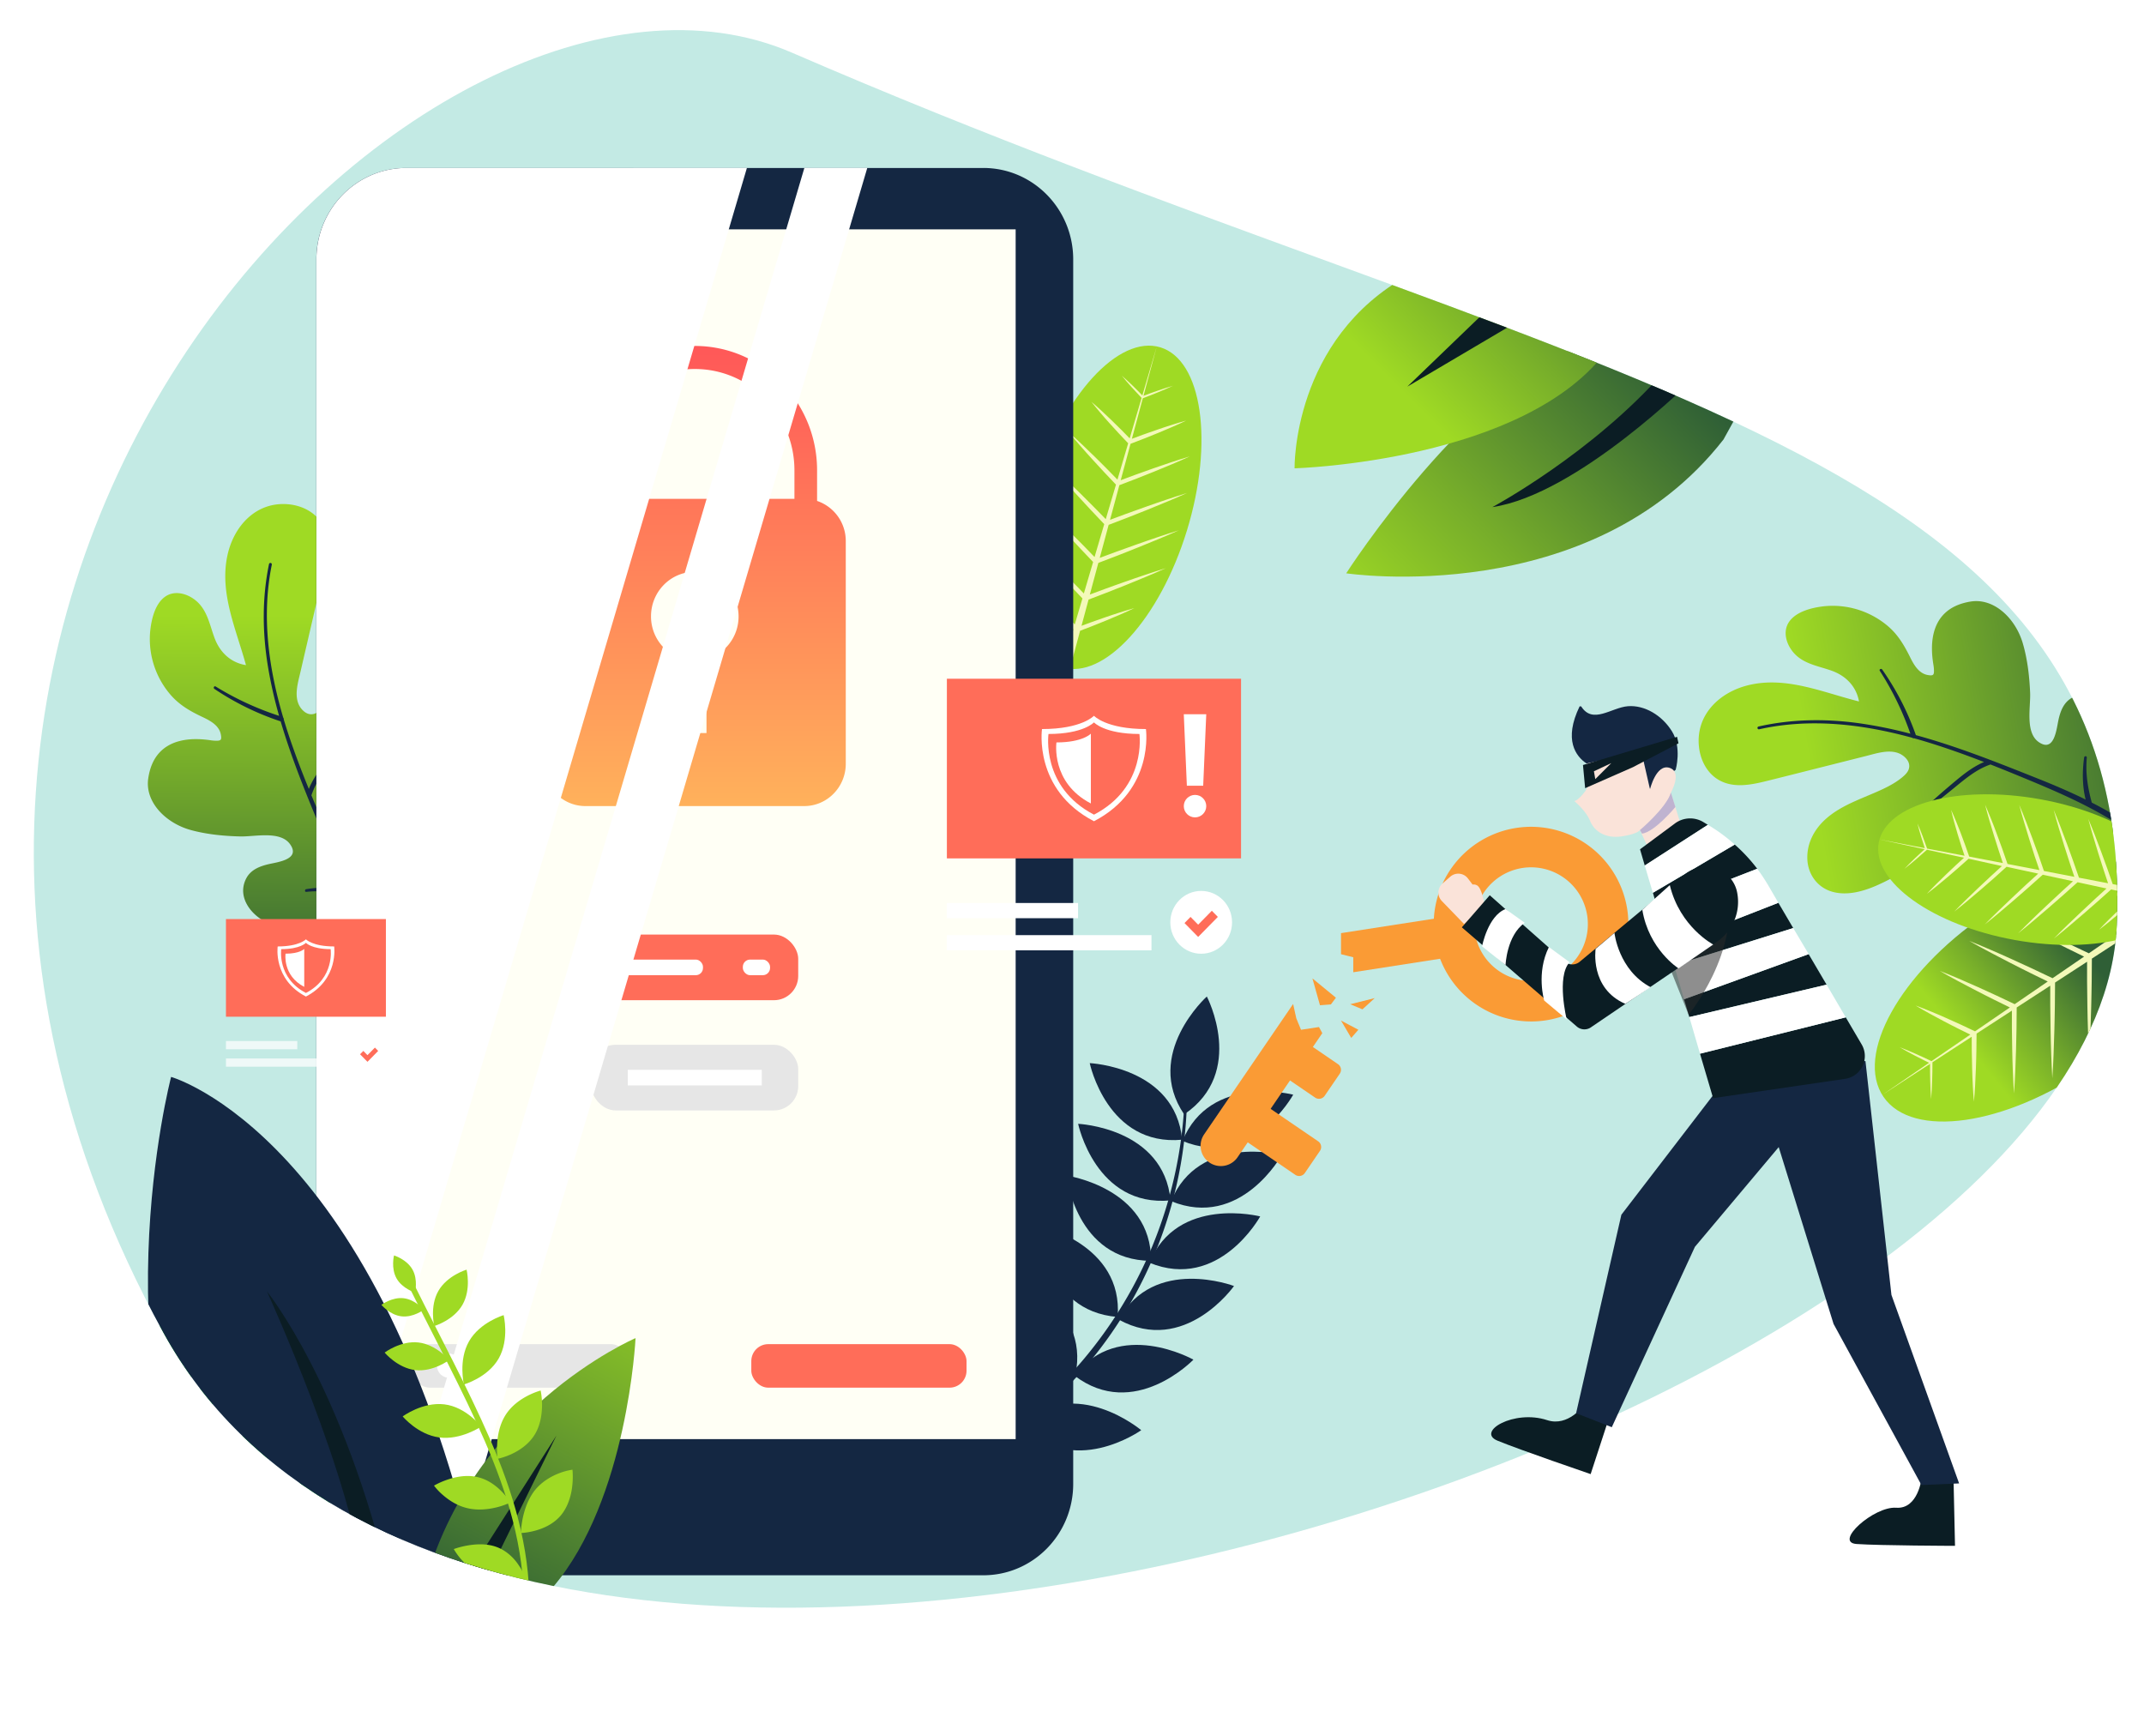 <svg xmlns="http://www.w3.org/2000/svg" xmlns:xlink="http://www.w3.org/1999/xlink" width="2100" height="1700" viewBox="0 0 2100 1700">
  <defs>
    <style>
      .cls-1 {
        mask: url(#mask);
        filter: url(#luminosity-noclip-3);
      }

      .cls-2, .cls-4 {
        mix-blend-mode: multiply;
      }

      .cls-2 {
        fill: url(#linear-gradient);
      }

      .cls-3 {
        mask: url(#mask-2);
        filter: url(#luminosity-noclip-4);
      }

      .cls-4 {
        fill: url(#linear-gradient-2);
      }

      .cls-5 {
        fill: none;
      }

      .cls-6 {
        isolation: isolate;
      }

      .cls-7 {
        clip-path: url(#clip-path);
      }

      .cls-8 {
        fill: #c3eae4;
      }

      .cls-9 {
        fill: #142742;
      }

      .cls-10 {
        fill: url(#linear-gradient-3);
      }

      .cls-11 {
        fill: url(#linear-gradient-4);
      }

      .cls-12 {
        fill: #9fda24;
      }

      .cls-13 {
        fill: #f3f9b9;
      }

      .cls-14 {
        fill: #fffff5;
      }

      .cls-15 {
        fill: #e6e6e6;
      }

      .cls-16, .cls-19 {
        fill: #fff;
      }

      .cls-17 {
        fill: #ff6d59;
      }

      .cls-18 {
        fill: url(#linear-gradient-5);
      }

      .cls-19 {
        mix-blend-mode: soft-light;
      }

      .cls-20 {
        opacity: 0.74;
      }

      .cls-21 {
        mask: url(#mask-3);
      }

      .cls-22, .cls-24, .cls-26 {
        opacity: 0.72;
      }

      .cls-22 {
        fill: url(#linear-gradient-6);
      }

      .cls-23 {
        opacity: 0.73;
      }

      .cls-25 {
        mask: url(#mask-4);
      }

      .cls-26 {
        fill: url(#linear-gradient-7);
      }

      .cls-27 {
        fill: #13bc2f;
      }

      .cls-28 {
        fill: #0b1d24;
      }

      .cls-29 {
        fill: url(#linear-gradient-8);
      }

      .cls-30 {
        fill: url(#linear-gradient-9);
      }

      .cls-31 {
        fill: url(#linear-gradient-10);
      }

      .cls-32 {
        fill: url(#linear-gradient-11);
      }

      .cls-33 {
        fill: #fa9b35;
      }

      .cls-34 {
        fill: #fae3d9;
      }

      .cls-35 {
        fill: #7f7fc6;
        opacity: 0.47;
      }

      .cls-36 {
        fill: #2b2b2b;
        opacity: 0.53;
      }

      .cls-37 {
        filter: url(#luminosity-noclip-2);
      }

      .cls-38 {
        filter: url(#luminosity-noclip);
      }
    </style>
    <filter id="luminosity-noclip" x="196.94" y="-9075.5" width="205.62" height="32766" filterUnits="userSpaceOnUse" color-interpolation-filters="sRGB">
      <feFlood flood-color="#fff" result="bg"/>
      <feBlend in="SourceGraphic" in2="bg"/>
    </filter>
    <mask id="mask" x="196.94" y="-9075.5" width="205.62" height="32766" maskUnits="userSpaceOnUse">
      <g class="cls-38"/>
    </mask>
    <linearGradient id="linear-gradient" x1="299.75" y1="1178.6" x2="299.75" y2="837.33" gradientUnits="userSpaceOnUse">
      <stop offset="0"/>
      <stop offset="0.2" stop-color="#fff"/>
      <stop offset="1" stop-color="#fff"/>
    </linearGradient>
    <filter id="luminosity-noclip-2" x="882.61" y="-9075.5" width="378.18" height="32766" filterUnits="userSpaceOnUse" color-interpolation-filters="sRGB">
      <feFlood flood-color="#fff" result="bg"/>
      <feBlend in="SourceGraphic" in2="bg"/>
    </filter>
    <mask id="mask-2" x="882.61" y="-9075.5" width="378.18" height="32766" maskUnits="userSpaceOnUse">
      <g class="cls-37"/>
    </mask>
    <linearGradient id="linear-gradient-2" x1="1071.7" y1="572.12" x2="1071.7" y2="931.32" xlink:href="#linear-gradient"/>
    <clipPath id="clip-path">
      <path class="cls-5" d="M160,1305C-246.42,565.51,422.73-101.25,775.5,51.5,1539.56,382.34,2093.05,425.64,2073.34,906,2053.45,1390.52,487.65,1901.37,160,1305Z"/>
    </clipPath>
    <linearGradient id="linear-gradient-3" x1="1669.87" y1="350.57" x2="1615.27" y2="-24.46" gradientTransform="matrix(-0.99, 0.14, 0.14, 0.99, 1902.9, 400.74)" gradientUnits="userSpaceOnUse">
      <stop offset="0" stop-color="#2f5f36"/>
      <stop offset="0.62" stop-color="#77ae2a"/>
      <stop offset="1" stop-color="#9fda24"/>
    </linearGradient>
    <linearGradient id="linear-gradient-4" x1="1625.29" y1="1127.27" x2="1572.4" y2="763.92" gradientTransform="matrix(-0.02, -1, 1, -0.02, 1041.53, 2346.88)" xlink:href="#linear-gradient-3"/>
    <linearGradient id="linear-gradient-5" x1="680.54" y1="864.14" x2="680.54" y2="178.77" gradientUnits="userSpaceOnUse">
      <stop offset="0" stop-color="#ffc05c"/>
      <stop offset="1" stop-color="#ff3857"/>
    </linearGradient>
    <filter id="luminosity-noclip-3" x="196.94" y="875.65" width="205.62" height="192.92" filterUnits="userSpaceOnUse" color-interpolation-filters="sRGB">
      <feFlood flood-color="#fff" result="bg"/>
      <feBlend in="SourceGraphic" in2="bg"/>
    </filter>
    <mask id="mask-3" x="196.94" y="875.65" width="205.62" height="192.92" maskUnits="userSpaceOnUse">
      <g class="cls-1">
        <rect class="cls-2" x="196.94" y="875.65" width="205.62" height="192.92" rx="12.99"/>
      </g>
    </mask>
    <linearGradient id="linear-gradient-6" x1="299.75" y1="1178.6" x2="299.75" y2="837.33" gradientUnits="userSpaceOnUse">
      <stop offset="0" stop-color="#e6806f"/>
      <stop offset="0.2" stop-color="#e6806f"/>
      <stop offset="1" stop-color="#ffb989"/>
    </linearGradient>
    <filter id="luminosity-noclip-4" x="882.61" y="619.78" width="378.18" height="354.82" filterUnits="userSpaceOnUse" color-interpolation-filters="sRGB">
      <feFlood flood-color="#fff" result="bg"/>
      <feBlend in="SourceGraphic" in2="bg"/>
    </filter>
    <mask id="mask-4" x="882.61" y="619.78" width="378.18" height="354.82" maskUnits="userSpaceOnUse">
      <g class="cls-3">
        <path class="cls-4" d="M906.49,619.78H1236.9a23.89,23.89,0,0,1,23.89,23.89v307a23.88,23.88,0,0,1-23.88,23.88H906.49a23.88,23.88,0,0,1-23.88-23.88v-307a23.89,23.89,0,0,1,23.89-23.89Z"/>
      </g>
    </mask>
    <linearGradient id="linear-gradient-7" x1="1071.7" y1="572.12" x2="1071.7" y2="931.32" xlink:href="#linear-gradient-6"/>
    <linearGradient id="linear-gradient-8" x1="620.62" y1="1582.54" x2="422.82" y2="1212.25" gradientTransform="matrix(-1, 0, 0, 1, 1081.7, 0)" xlink:href="#linear-gradient-3"/>
    <linearGradient id="linear-gradient-9" x1="1632.67" y1="354.86" x2="1355.28" y2="632.24" gradientTransform="matrix(1, 0, 0, 1, 0, 0)" xlink:href="#linear-gradient-3"/>
    <linearGradient id="linear-gradient-10" x1="1601.37" y1="176.86" x2="1384.13" y2="394.1" gradientTransform="matrix(1, 0, 0, 1, 0, 0)" xlink:href="#linear-gradient-3"/>
    <linearGradient id="linear-gradient-11" x1="-7847.52" y1="1387.84" x2="-7789.76" y2="1252.55" gradientTransform="matrix(-0.32, 0.95, 0.95, 0.32, -1776.28, 7948.77)" xlink:href="#linear-gradient-3"/>
  </defs>
  <title>antiFraud_BANNER</title>
  <g class="cls-6">
    <g id="Layer_1" data-name="Layer 1">
      <g class="cls-7">
        <path class="cls-8" d="M160,1305C-246.42,565.51,422.73-101.25,775.5,51.5,1539.56,382.34,2093.05,425.64,2073.34,906,2053.45,1390.52,487.65,1901.37,160,1305Z"/>
        <g>
          <path class="cls-9" d="M1162.3,1086.9a415.65,415.65,0,0,1-150,301.91,425.52,425.52,0,0,1-88.19,56.39c-3.54,1.69-6.46-3.68-2.91-5.38,107.3-51.13,188.62-147,222.13-260.91a420,420,0,0,0,16.36-92.1A1.32,1.32,0,0,1,1162.3,1086.9Z"/>
          <path class="cls-9" d="M1182.06,975.93s38.85,74.11-22.2,115.46C1119.72,1032.14,1182.06,975.93,1182.06,975.93Z"/>
          <path class="cls-9" d="M1266.67,1072.06s-40.25,73.34-108.47,45.35C1185.37,1051.2,1266.67,1072.06,1266.67,1072.06Z"/>
          <path class="cls-9" d="M1255.53,1131s-40.25,73.35-108.47,45.35C1174.23,1110.18,1255.53,1131,1255.53,1131Z"/>
          <path class="cls-9" d="M1234.33,1191.31s-40.25,73.34-108.47,45.35C1153,1170.45,1234.33,1191.31,1234.33,1191.31Z"/>
          <path class="cls-9" d="M1208.68,1259.46s-48.23,68.37-112.88,32.91C1130.22,1229.62,1208.68,1259.46,1208.68,1259.46Z"/>
          <path class="cls-9" d="M1168.92,1331.59s-57.94,60.36-116.53,15.6C1095.83,1290.31,1168.92,1331.59,1168.92,1331.59Z"/>
          <path class="cls-9" d="M1117.81,1400.67s-68.15,48.54-117.4-6.33C1053.66,1346.53,1117.81,1400.67,1117.81,1400.67Z"/>
          <path class="cls-9" d="M1067.36,1041.18s17.11,81.89,90.52,75C1151.21,1044.94,1067.36,1041.18,1067.36,1041.18Z"/>
          <path class="cls-9" d="M1056,1100.62s17.11,81.9,90.52,75C1139.87,1104.39,1056,1100.62,1056,1100.62Z"/>
          <path class="cls-9" d="M1044.68,1151.31s9,83.17,82.77,83.49C1127.76,1163.23,1044.68,1151.31,1044.68,1151.31Z"/>
          <path class="cls-9" d="M1018.33,1200.39s2.87,83.61,76.38,89.38C1100.31,1218.42,1018.33,1200.39,1018.33,1200.39Z"/>
          <path class="cls-9" d="M989,1248.07s-7.84,83.29,64.34,98.4C1068,1276.42,989,1248.07,989,1248.07Z"/>
          <path class="cls-9" d="M955,1286.36s-20.05,81.23,49.1,106.83C1028.93,1326.07,955,1286.36,955,1286.36Z"/>
        </g>
        <g>
          <path class="cls-10" d="M269.85,906.41c15.45,3.51,31.61,1.2,47.3,2A213,213,0,0,1,368,917.33a4.39,4.39,0,0,0,.9.19,5.21,5.21,0,0,0,5.35-2.77,5.58,5.58,0,0,0,.72-3.47,47.26,47.26,0,0,1-.73-10.6c1.78-20.2,10.53-38.83,24-54.36,13.71-15.79,31-28.62,42.47-46.3,9.87-15.24,16.35-34.56,11.26-52.62-4.42-15.72-17.53-28.11-34.65-24.39-7.86,1.71-14.51,6.35-19.87,12.21-6,6.55-8.7,15.16-14.25,21.78-4.83,5.75-10.89,1.61-13.08-4.31-1.85-5,.28-10.17,2.94-14.51,5-8.23,12.55-14.93,18.51-22.48a214.89,214.89,0,0,0,29.7-50.12c5.61-13.49,9.78-29.38,5.4-43.81C422.45,607.7,410,598.65,395.44,598c-15.56-.71-29.47,6.72-39.58,18.19-12.23,13.89-18.22,31.75-25.12,48.59-3.87,9.43-8,19.11-14.38,27.18-3.28,4.18-7.12,8.26-12.88,7.46-4.83-.65-9.18-5.48-11-9.73-4.27-9.94-.38-22.14,1.91-32.09q3.78-16.38,7.59-32.75c5.05-21.82,10.16-43.65,15.12-65.5,3.59-15.79,6.78-33.54-2.78-48-7.05-10.61-19.5-16.37-31.92-17.49-31.58-2.86-53.63,21.39-59.74,50.53-7.75,36.94,8.75,72,18.25,107-14.49-2.3-25.36-12.07-30.73-26.47-4.85-13-7.07-27.38-18.33-36.72-8.34-6.94-21-10.56-30.42-3.63-9.8,7.18-13.24,22.43-14.35,33.87a83.61,83.61,0,0,0,21.18,63.36c8.43,9.2,18.44,14.9,29.6,20.18,7.57,3.57,16.72,8.21,18.44,17.32,1.06,5.49-.06,6.17-4.71,6.13a34.88,34.88,0,0,1-4.33-.31c-11.94-1.73-55.73-7.8-62.1,37.52-3.23,22.91,17.21,43.63,42.08,50.36,15.6,4.2,32.26,5.81,48.35,6.17,14.2.31,39-5.84,48.57,7.67,10.31,14.55-11.37,17.32-20.32,19.32s-18.12,5.39-22.64,14.08C230.31,881.1,250.76,902.07,269.85,906.41Z"/>
          <path class="cls-9" d="M300.06,873.46c15.12-1.71,29.58.31,44.22,4a370.66,370.66,0,0,0,24.59,40l.06.08a5.21,5.21,0,0,0,5.35-2.77c-1-1.33-1.94-2.65-2.87-4-21.09-29.53-36.17-62-50.68-95.15-5.35-12.21-10.62-24.44-15.72-36.74a2.28,2.28,0,0,0,.2-.45c4.66-14.08,14-25.14,23-36.65,7.76-9.93,15.46-19.82,22.52-30.22.51-.76-.7-1.5-1.28-.89C339,721.61,329.41,733.26,320,745c-6.94,8.65-13.35,17.44-17.51,27.65-5.48-13.4-10.7-26.9-15.53-40.55q-4.81-13.54-9-27.38a2.54,2.54,0,0,0-.56-1.94c-14.32-48.63-21.4-99.51-11.17-149.76a1.4,1.4,0,0,0-2.74-.58c-6.78,32.72-6.51,66.28-1.23,99.21a436.42,436.42,0,0,0,11.1,49.42,288.67,288.67,0,0,1-62.13-28.75c-1.48-.91-2.6,1.44-1.21,2.37a265.3,265.3,0,0,0,64.87,31.79c12,40.76,28.68,80.22,45.1,119.25,6.57,15.61,13.47,30.89,21.15,45.77-13.47-3.06-27.59-2.82-41.19-.7C298.3,871.09,298.35,873.65,300.06,873.46Z"/>
        </g>
        <g>
          <path class="cls-11" d="M2029.62,683.28c-8.59,4.68-11.79,13.88-13.63,22.91s-4.19,30.71-18.93,20.68c-13.69-9.33-8-34.21-8.6-48.41-.68-16.08-2.6-32.71-7.11-48.22-7.19-24.74-28.31-44.77-51.15-41.11-45.2,7.25-38.28,50.92-36.32,62.82a34.84,34.84,0,0,1,.39,4.32c.14,4.65-.53,5.78-6,4.83-9.13-1.55-14-10.61-17.67-18.11-5.5-11-11.38-21-20.74-29.2a83.58,83.58,0,0,0-63.76-20c-11.42,1.33-26.59,5.06-33.58,15-6.75,9.59-2.89,22.15,4.21,30.35,9.55,11.08,24,13,37.06,17.62,14.51,5.1,24.49,15.77,27.06,30.22-35.22-8.82-70.59-24.65-107.37-16.19-29,6.67-52.84,29.18-49.37,60.7,1.35,12.4,7.35,24.73,18.09,31.57,14.6,9.29,32.3,5.76,48,1.87,21.76-5.39,43.48-10.91,65.2-16.38q16.31-4.11,32.6-8.22c9.9-2.49,22-6.6,32-2.52,4.28,1.76,9.19,6,9.94,10.83.91,5.74-3.1,9.65-7.22,13-8,6.49-17.54,10.85-26.89,14.89-16.71,7.23-34.45,13.56-48.1,26.06-11.28,10.32-18.44,24.38-17.42,39.92,1,14.56,10.26,26.82,24.41,30.83,14.51,4.1,30.31-.38,43.69-6.25A214.64,214.64,0,0,0,1888,836.49c7.44-6.11,14-13.75,22.13-19,4.29-2.74,9.39-5,14.45-3.21,6,2.07,10.21,8.06,4.56,13-6.51,5.68-15.07,8.57-21.5,14.67-5.76,5.47-10.27,12.21-11.83,20.1-3.39,17.19,9.25,30.06,25,34.17,18.16,4.75,37.35-2.11,52.39-12.27,17.47-11.81,30-29.34,45.48-43.35,15.27-13.8,33.73-22.9,53.89-25.06a46.64,46.64,0,0,1,10.61.52,5.59,5.59,0,0,0,3.46-.79,5.22,5.22,0,0,0,2.67-5.4,6.45,6.45,0,0,0-.21-.9,212.74,212.74,0,0,1-9.9-50.69c-1.1-15.68.9-31.88-2.91-47.26C2071.6,692.05,2050.24,672,2029.62,683.28Z"/>
          <path class="cls-9" d="M2044,741.89c-1.43,15.15.88,29.57,4.87,44.15a368.73,368.73,0,0,1,40.42,23.81l.09.06a5.22,5.22,0,0,1-2.67,5.4q-2-1.42-4-2.8c-29.94-20.51-62.72-35-96.12-48.84-12.31-5.11-24.63-10.14-37-15a2.28,2.28,0,0,1-.45.2c-14,4.94-24.87,14.48-36.2,23.66-9.78,7.94-19.52,15.83-29.78,23.09-.75.53-1.51-.67-.91-1.27,10.73-10.56,22.19-20.41,33.78-30.08,8.52-7.1,17.19-13.68,27.31-18-13.5-5.22-27.1-10.19-40.84-14.76-9.09-3-18.27-5.87-27.55-8.44a2.53,2.53,0,0,1-1.95-.53c-48.89-13.38-99.9-19.48-150-8.29a1.4,1.4,0,0,1-.63-2.72c32.59-7.41,66.15-7.79,99.18-3.14a436.75,436.75,0,0,1,49.62,10.15,289.07,289.07,0,0,0-29.95-61.57c-.93-1.46,1.4-2.63,2.35-1.25a264.89,264.89,0,0,1,33,64.24c41,11.18,80.76,27.14,120.1,42.8,15.73,6.27,31.15,12.88,46.16,20.27-3.31-13.41-3.34-27.54-1.48-41.17C2041.54,740.19,2044.1,740.18,2044,741.89Z"/>
        </g>
        <g>
          <ellipse class="cls-12" cx="1088.52" cy="496.9" rx="163.91" ry="77.5" transform="translate(293.94 1391.57) rotate(-72.93)"/>
          <path class="cls-13" d="M1102,569.72c-6.62,2.28-13.18,4.72-19.78,7.08l-14.77,5.48,8.35-31,18.6-7.11c6.73-2.66,13.49-5.25,20.19-8s13.41-5.44,20.1-8.21,13.34-5.63,20-8.61c-6.93,2.11-13.79,4.41-20.66,6.69s-13.7,4.67-20.52,7.09-13.62,4.88-20.43,7.32l-15.91,5.91,8.72-32.35,18.5-7.07c6.51-2.58,13-5.09,19.54-7.74s13-5.27,19.45-8,12.92-5.46,19.31-8.37c-6.72,2-13.36,4.25-20,6.45s-13.27,4.51-19.87,6.85-13.19,4.72-19.78,7.08l-15.8,5.87,9.14-33.92,17-6.5c5.81-2.32,11.65-4.55,17.43-6.94s11.58-4.75,17.35-7.18,11.5-4.93,17.19-7.57c-6,1.77-12,3.72-17.91,5.65s-11.86,4-17.76,6.05S1117.85,463,1112,465l-14.29,5.29,9.63-35.69.11,0,13.74-5.29c4.56-1.84,9.14-3.61,13.66-5.52s9.06-3.8,13.57-5.75,9-4,13.42-6.15c-4.75,1.29-9.44,2.77-14.13,4.23s-9.35,3-14,4.63-9.26,3.24-13.9,4.86l-11.16,4.12,10.7-39.68.16-.06c5-1.88,9.91-3.79,14.81-5.82s9.8-4.09,14.61-6.37c-5.11,1.46-10.16,3.12-15.17,4.85-4.61,1.57-9.19,3.25-13.75,5l13-48.31-14.12,47.89c-3.05-3.14-6.12-6.26-9.28-9.31-3.52-3.42-7.09-6.79-10.83-10,3,3.82,6.25,7.51,9.52,11.14s6.53,7.12,9.87,10.63l-11.68,39.62-7.61-7.77c-3.23-3.19-6.41-6.42-9.71-9.55s-6.57-6.27-9.9-9.37-6.74-6.14-10.25-9.08c2.77,3.58,5.69,7,8.6,10.5s5.9,6.86,8.93,10.22,6.08,6.69,9.13,10l9.33,9.87,0,0-10.5,35.59-9.85-10.09c-4.09-4.08-8.12-8.21-12.28-12.23s-8.29-8.07-12.49-12.06-8.45-7.92-12.82-11.76c3.63,4.48,7.4,8.83,11.17,13.19s7.63,8.64,11.51,12.89,7.81,8.49,11.72,12.72l11.6,12.24-10,33.79-11-11.24c-4.57-4.58-9.08-9.2-13.72-13.73s-9.26-9.06-13.93-13.55-9.42-8.93-14.27-13.27c4.11,5,8.37,9.84,12.62,14.69s8.58,9.64,12.95,14.4,8.77,9.48,13.16,14.22l12.69,13.37-9.49,32.2-11-11.33c-4.72-4.73-9.38-9.51-14.17-14.19s-9.55-9.37-14.37-14-9.71-9.24-14.71-13.73c4.26,5.13,8.66,10.14,13.06,15.15s8.88,9.95,13.39,14.86,9.07,9.79,13.61,14.68l12.78,13.45-9.08,30.8-10.23-10.5c-4.57-4.58-9.09-9.21-13.73-13.73s-9.25-9.06-13.93-13.55-9.41-8.93-14.26-13.27c4.11,5,8.36,9.83,12.61,14.69s8.59,9.64,13,14.4,8.76,9.48,13.15,14.22l12,12.62-7.5,25.43-6-6.15c-3.3-3.26-6.54-6.56-9.91-9.76s-6.71-6.42-10.11-9.59-6.87-6.27-10.45-9.29c2.84,3.66,5.82,7.18,8.8,10.72s6,7,9.14,10.43,6.22,6.83,9.34,10.25l7.79,8.24-10.12,34.3,2.86,3.85,4.61-2.36,9.28-34.42,11.56-4.44c4.65-1.88,9.33-3.68,14-5.63s9.26-3.88,13.87-5.87,9.19-4.06,13.72-6.26c-4.86,1.33-9.64,2.84-14.43,4.34s-9.55,3.11-14.29,4.74-9.47,3.33-14.2,5l-8.88,3.28,6.93-25.7,17.46-6.68c6.52-2.58,13.06-5.08,19.54-7.73s13-5.28,19.46-8,12.91-5.46,19.3-8.37c-6.71,2-13.36,4.25-20,6.45S1108.65,567.38,1102,569.72Z"/>
        </g>
        <g>
          <path class="cls-9" d="M1051.18,254.06V1453.22c0,49.45-39.4,89.53-88.05,89.53H397.93a87.1,87.1,0,0,1-65-29.11,90,90,0,0,1-23.08-60.42V254.06c0-49.48,39.44-89.56,88.05-89.56h565.2C1011.78,164.5,1051.18,204.58,1051.18,254.06Z"/>
          <rect class="cls-14" x="366.27" y="224.59" width="628.54" height="1184.8"/>
          <rect class="cls-15" x="579.23" y="1023.21" width="202.6" height="64.3" rx="23.75"/>
          <rect class="cls-16" x="614.89" y="1047.71" width="131.28" height="15.29"/>
          <rect class="cls-17" x="579.23" y="915.27" width="202.6" height="64.29" rx="23.75"/>
          <rect class="cls-16" x="607.64" y="939.77" width="80.91" height="15.29" rx="7.02"/>
          <rect class="cls-16" x="727.59" y="939.77" width="26.67" height="15.29" rx="7.11"/>
          <rect class="cls-15" x="404.25" y="1316.39" width="210.79" height="42.62" rx="16.6"/>
          <path class="cls-16" d="M451.65,1337.7a11.81,11.81,0,1,1-11.81-12A11.92,11.92,0,0,1,451.65,1337.7Z"/>
          <rect class="cls-17" x="735.89" y="1316.39" width="210.8" height="42.62" rx="16.6"/>
          <path class="cls-18" d="M800.31,490.59V460.64c0-67.18-53.73-121.84-119.77-121.84S560.76,393.46,560.76,460.64v29.95A41.39,41.39,0,0,0,532.66,530v218c0,22.88,18.24,41.43,40.74,41.43H787.68c22.49,0,40.73-18.55,40.73-41.43V530A41.37,41.37,0,0,0,800.31,490.59ZM680.54,361.37c53.81,0,97.59,44.53,97.59,99.27v27.89H582.94V460.64C582.94,405.9,626.72,361.37,680.54,361.37ZM692,645.61v72.32H669.08V645.61a43.51,43.51,0,0,1-31.43-42c0-24.1,19.2-43.62,42.89-43.62s42.88,19.52,42.88,43.62A43.5,43.5,0,0,1,692,645.61Z"/>
          <path class="cls-19" d="M731.57,164.5,333,1513.64a90,90,0,0,1-23.08-60.42V254.06c0-49.48,39.44-89.56,88.05-89.56Z"/>
          <polygon class="cls-19" points="442.25 1542.75 849.47 164.5 787.85 164.5 380.63 1542.75 442.25 1542.75"/>
          <g>
            <g>
              <g class="cls-20">
                <g class="cls-21">
                  <rect class="cls-22" x="196.94" y="875.65" width="205.62" height="192.92" rx="12.99"/>
                </g>
              </g>
              <g class="cls-23">
                <rect class="cls-16" x="221.32" y="1019.51" width="69.86" height="8.07"/>
              </g>
              <g class="cls-23">
                <rect class="cls-16" x="221.32" y="1036.62" width="108.96" height="8.07"/>
              </g>
              <g class="cls-23">
                <ellipse class="cls-16" cx="361.54" cy="1032.11" rx="16.44" ry="16.73"/>
              </g>
              <polygon class="cls-17" points="359.93 1039.89 352.66 1032.49 355.86 1029.23 359.93 1033.36 367.21 1025.96 370.42 1029.22 359.93 1039.89"/>
              <rect class="cls-17" x="221.32" y="900.08" width="156.66" height="95.67"/>
            </g>
            <g>
              <path class="cls-16" d="M327.31,926.91c-21.26,0-27.66-7-27.66-7s-6.4,7-27.66,7c0,0-4.71,32.25,27.66,49.06C332,959.16,327.31,926.91,327.31,926.91Zm-27.66,45.55c-28.32-14.71-24.2-42.92-24.2-42.92,18.6,0,24.2-6.17,24.2-6.17s5.6,6.17,24.2,6.17C323.85,929.54,328,957.75,299.65,972.46Z"/>
              <path class="cls-16" d="M298,929.33V966.5c-21.43-11.14-18.32-32.5-18.32-32.5C293.76,934,298,929.33,298,929.33Z"/>
            </g>
          </g>
          <g class="cls-24">
            <g class="cls-25">
              <path class="cls-26" d="M906.49,619.78H1236.9a23.89,23.89,0,0,1,23.89,23.89v307a23.88,23.88,0,0,1-23.88,23.88H906.49a23.88,23.88,0,0,1-23.88-23.88v-307a23.89,23.89,0,0,1,23.89-23.89Z"/>
            </g>
          </g>
          <rect class="cls-16" x="927.45" y="884.38" width="128.49" height="14.85"/>
          <rect class="cls-16" x="927.45" y="915.85" width="200.4" height="14.85"/>
          <path class="cls-16" d="M1206.77,903.28c0,17-13.54,30.77-30.24,30.77s-30.24-13.78-30.24-30.77,13.54-30.76,30.24-30.76S1206.77,886.29,1206.77,903.28Z"/>
          <polygon class="cls-17" points="1173.57 917.59 1160.2 903.99 1166.1 897.99 1173.57 905.59 1186.96 891.97 1192.86 897.98 1173.57 917.59"/>
          <rect class="cls-17" x="927.45" y="664.72" width="288.13" height="175.96"/>
          <g>
            <path class="cls-16" d="M1122.41,714c-39.12,0-50.9-13-50.9-13s-11.78,13-50.9,13c0,0-8.66,59.35,50.9,90.28C1131.07,773.39,1122.41,714,1122.41,714Zm-50.9,83.82c-52.1-27.06-44.53-79-44.53-79,34.23,0,44.53-11.35,44.53-11.35s10.3,11.35,44.53,11.35C1116,718.88,1123.61,770.8,1071.51,797.86Z"/>
            <path class="cls-16" d="M1068.48,718.5v68.38c-39.44-20.48-33.71-59.79-33.71-59.79C1060.68,727.09,1068.48,718.5,1068.48,718.5Z"/>
          </g>
        </g>
        <g>
          <path class="cls-27" d="M359.75,1463.75l2.28,4.89c-4.61,2.19-9.75.89-13.14-.94a44.76,44.76,0,0,1-9.05-6.57l-15.61-13.46c-10.41-9-21-17.72-31.61-26.4-21.36-17.21-43.18-33.86-66-49s-46.41-29.08-71.14-40.69-50.27-22.24-77-24.13l.35-5.38c28.05,2,54.09,13,79,24.64s48.86,25.78,71.82,41.07,44.93,32,66.39,49.32c10.67,8.72,21.28,17.5,31.72,26.49l15.64,13.49C348.22,1461.39,354.42,1466.13,359.75,1463.75Z"/>
          <path class="cls-27" d="M125.88,1278.3c3.05,8.57,1.66,17.06-.18,23.38a54.83,54.83,0,0,1-4.29,10.55,81.94,81.94,0,0,1-9.06-7.11c-5-4.55-11.07-10.85-15.13-18.91a45.52,45.52,0,0,1-4.5-23.21A39.7,39.7,0,0,1,95,1251.84a59.22,59.22,0,0,1,13.58,6.45C115.66,1262.72,122.86,1269.72,125.88,1278.3Z"/>
          <path class="cls-27" d="M134.47,1355.84c7-4.8,11.87-11.7,14.93-17.57a54.81,54.81,0,0,0,4.31-10.53,43.15,43.15,0,0,0-11.29-.72c-6.54.3-14.8,1.87-21.52,7.13s-10.67,12.75-13.12,18.85a69,69,0,0,0-3.38,10.87,55.43,55.43,0,0,0,9.55-.65C119.64,1362.35,127.5,1360.76,134.47,1355.84Z"/>
          <path class="cls-27" d="M94.34,1329.32a35.43,35.43,0,0,0,7.2-13.28,36.94,36.94,0,0,0,1.47-7.33,30.42,30.42,0,0,0-7.3,1,22.88,22.88,0,0,0-12.37,7.85c-3.32,4.43-4.49,9.89-5,14.18a51.44,51.44,0,0,0-.34,7.46,41.31,41.31,0,0,0,5.33-2A35.25,35.25,0,0,0,94.34,1329.32Z"/>
          <path class="cls-27" d="M65.59,1314.58a35.77,35.77,0,0,0,13.17-5.08,45.63,45.63,0,0,0,6.06-4.14,30.44,30.44,0,0,0-5.88-4.68c-3.77-2.2-9.39-4.42-15.49-3.59s-11,4.26-14,7.37a27.76,27.76,0,0,0-4.24,6.1,49.89,49.89,0,0,0,6.76,2.36A34.22,34.22,0,0,0,65.59,1314.58Z"/>
          <path class="cls-27" d="M191.54,1298c1.58,10.78-1.61,20.75-5.08,28.09a66.57,66.57,0,0,1-7.17,12,70.4,70.4,0,0,1-9.48-10.37c-5-6.47-10.57-15.5-12.61-26.11s0-20.88,2.79-28.5a59,59,0,0,1,6.14-12.55A69.32,69.32,0,0,1,177.79,1271C183.77,1277.66,190,1287.09,191.54,1298Z"/>
          <path class="cls-27" d="M187.92,1393.41c9.31-4.65,16.41-12.37,21.08-19a67.46,67.46,0,0,0,6.94-12.12,65.53,65.53,0,0,0-13.61-2.75c-8.06-.59-18.32-.08-27.57,5.08s-15.52,13.35-19.66,20.3a76.85,76.85,0,0,0-6.08,12.58,56.33,56.33,0,0,0,12.48,1.31A56.69,56.69,0,0,0,187.92,1393.41Z"/>
          <path class="cls-27" d="M263.6,1341.65c0,10.8-4.41,20.29-8.76,27.14a67.16,67.16,0,0,1-8.62,11s-15.86-17.56-16.66-39c-.39-10.72,3.3-20.57,7.2-27.67a61.53,61.53,0,0,1,8-11.48S263.8,1319.87,263.6,1341.65Z"/>
          <path class="cls-27" d="M248.86,1436.07c19.78-7.12,31.08-28.06,31.08-28.06s-21.73-10.18-41.42-2.35S208.77,1435,208.77,1435,229.12,1443.1,248.86,1436.07Z"/>
          <path class="cls-27" d="M326,1389c-1.95,21.38-20.33,36.65-20.33,36.65s-14.46-18.82-13.1-40.13,19.07-37.39,19.07-37.39S328.05,1367.6,326,1389Z"/>
          <path class="cls-27" d="M305.08,1482.29c20.32-5.89,32.54-26.36,32.54-26.36s-21.12-11.25-41.39-5S264.31,1478,264.31,1478,284.76,1488.18,305.08,1482.29Z"/>
        </g>
        <g>
          <path class="cls-9" d="M218.39,1560.34c-127-214.73-50.8-505.66-50.8-505.66s205.5,57.72,302.48,496.42Z"/>
          <path class="cls-28" d="M382.32,1553.41c-46.18-197-120.83-288.62-120.83-288.62s85.86,187.58,95.09,290.72Z"/>
          <path class="cls-29" d="M413.2,1563.5c42.95-181.91,209.3-253,209.3-253s-7.58,157.91-80.85,243.81Z"/>
          <polygon class="cls-28" points="444.57 1563.25 545 1405.97 465.2 1568.5 444.57 1563.25"/>
        </g>
        <g>
          <path class="cls-12" d="M518.45,1571.7l-5.47-.07c.57-55.31-16-109.41-38.07-160.15-22.22-50.91-48.88-100.1-73.67-150.07l4.88-2.47c24.8,50,51.42,99.08,73.81,150.37C502.16,1460.39,519,1515.25,518.45,1571.7Z"/>
          <path class="cls-12" d="M453,1277.82c-8.73,15.24-27.62,20.84-27.62,20.84s-4.73-19.12,4-34.37S457,1243.44,457,1243.44,461.71,1262.57,453,1277.82Z"/>
          <path class="cls-12" d="M406.79,1341.81c17.44,2,33.16-9.87,33.16-9.87s-12.59-15.16-30.05-17.17-33.16,9.88-33.16,9.88S389.33,1339.8,406.79,1341.81Z"/>
          <path class="cls-12" d="M393.3,1289.17c11.45,1.32,21.76-6.48,21.76-6.48s-8.26-9.94-19.72-11.26-21.77,6.48-21.77,6.48S381.84,1287.85,393.3,1289.17Z"/>
          <path class="cls-12" d="M388.44,1252.07c5.68,10,18.06,13.78,18.06,13.78s3.17-12.54-2.51-22.57-18.06-13.78-18.06-13.78S382.76,1242,388.44,1252.07Z"/>
          <path class="cls-12" d="M488.45,1330.46c-10.75,18.81-34.05,25.4-34.05,25.4s-5.68-23.52,5-42.25S493.3,1288,493.3,1288,499.16,1311.52,488.45,1330.46Z"/>
          <path class="cls-12" d="M430.23,1407.76c21.08,2.86,41.08-10.65,41.08-10.65s-14.74-19.22-36.15-21.76-40.74,11.82-40.74,11.82S409.18,1405,430.23,1407.76Z"/>
          <path class="cls-12" d="M523.24,1405.79c-11.94,18.42-35.82,22.88-35.82,22.88a71.14,71.14,0,0,1-.45-14.23c.36-8.2,2.23-18.84,7.85-28.06,11.33-18.57,34.75-24.55,34.75-24.55a75,75,0,0,1,1.35,14.91C530.77,1385.52,529.25,1396.46,523.24,1405.79Z"/>
          <path class="cls-12" d="M457.89,1477.05c10.15,2.39,20.7,1.14,28.66-.86a69.34,69.34,0,0,0,13.35-4.73s-12.21-21-33.36-25.11c-10.4-2.11-20.75.16-28.53,2.83a75.76,75.76,0,0,0-12.92,5.77,57.83,57.83,0,0,0,8.83,9.3C439.61,1469.17,447.62,1474.66,457.89,1477.05Z"/>
          <path class="cls-12" d="M549.25,1484.2c-7.3,8.57-17.1,12.68-25,14.84a68.14,68.14,0,0,1-14,2.34s.12-24,13.18-41.31c6.79-8.69,16-14,23.62-17a61.22,61.22,0,0,1,13.68-3.73,79,79,0,0,1-.22,15.9C559.56,1464.32,556.39,1475.74,549.25,1484.2Z"/>
          <path class="cls-12" d="M472.31,1542.59c9.47,4.13,19.9,5.15,28.14,4.89a70,70,0,0,0,14.06-1.76,47.89,47.89,0,0,0-6.26-12.54c-4.31-6.76-11.7-14.29-21.49-18s-20.55-3-28.6-1.63a82.78,82.78,0,0,0-13.7,3.54,67.84,67.84,0,0,0,6.93,9.69C456.16,1532.11,462.66,1538.43,472.31,1542.59Z"/>
        </g>
        <g>
          <path class="cls-30" d="M1688.12,430.42c-130.23,167.07-369.54,131.05-369.54,131.05s122.53-190.65,237.28-225l155,52.74Z"/>
          <path class="cls-28" d="M1658.15,371.31s-113,113-196.38,125.33c0,0,98.3-52.73,168.89-133.53Z"/>
          <path class="cls-31" d="M1379.51,269.49C1265.62,332.06,1268,458.65,1268,458.65s227.55-6.43,307.21-117.33Z"/>
          <polygon class="cls-28" points="1493.61 310.65 1378.47 378.62 1461.61 298.6 1493.61 310.65"/>
        </g>
        <g>
          <ellipse class="cls-32" cx="1995.4" cy="970.87" rx="182.68" ry="90.59" transform="translate(-198.76 1302.35) rotate(-34.54)"/>
          <path class="cls-13" d="M2079.27,961c-.2-8-.21-15.89-.32-23.83l0-17.86-30,19.5-.18,22.55c-.17,8.19-.23,16.39-.48,24.57s-.48,16.37-.78,24.55-.7,16.36-1.26,24.53c-.5-8.23-.79-16.44-1.09-24.65s-.48-16.42-.61-24.63-.2-16.4-.31-24.61l0-19.23-31.35,20.37-.19,22.42c-.16,7.93-.23,15.86-.48,23.79s-.47,15.84-.77,23.76-.69,15.84-1.26,23.75c-.5-8-.79-15.92-1.09-23.87s-.48-15.9-.61-23.84-.21-15.89-.32-23.83l0-19.1-32.86,21.35-.18,20.59c-.16,7.08-.23,14.16-.47,21.23s-.47,14.15-.77,21.22-.69,14.13-1.25,21.19c-.51-7.12-.79-14.22-1.1-21.32s-.48-14.19-.62-21.29-.21-14.18-.32-21.27l0-17.26-34.59,22.47v.13l-.18,16.68c-.15,5.55-.21,11.11-.45,16.66s-.45,11.1-.75,16.64-.68,11.09-1.23,16.62c-.52-5.59-.81-11.16-1.12-16.74s-.49-11.15-.63-16.72-.23-11.13-.34-16.7l-.06-13.48-38.44,25v.2c0,6-.11,12-.32,18s-.47,12-1,18c-.48-6-.72-12.06-.87-18.08-.16-5.53-.19-11.05-.2-16.57l-46.8,30.41,45.91-31.45c-4.6-2.26-9.2-4.53-13.75-6.92-5.1-2.66-10.17-5.4-15.15-8.36,5.35,2,10.61,4.24,15.84,6.55s10.3,4.68,15.41,7.12l38-26-11.43-5.62c-4.73-2.43-9.49-4.78-14.18-7.29s-9.4-5-14.08-7.58-9.32-5.23-13.9-8c5,1.79,9.87,3.79,14.77,5.77s9.76,4.09,14.59,6.23,9.66,4.34,14.49,6.52l14.38,6.77,0,0,34.13-23.38-14.83-7.27c-6-3.06-12.11-6-18.11-9.19s-12-6.27-18-9.46-11.94-6.49-17.83-9.93c6.28,2.42,12.49,5,18.7,7.66s12.37,5.34,18.52,8.12,12.27,5.6,18.41,8.41l17.84,8.44,32.39-22.19-16.5-8.07c-6.77-3.41-13.57-6.74-20.3-10.24s-13.48-7-20.2-10.53-13.4-7.19-20-11c7,2.77,13.95,5.75,20.89,8.72s13.84,6.05,20.71,9.18,13.74,6.3,20.61,9.46l19.5,9.25,30.87-21.15-16.63-8.14c-7-3.51-14-7-21-10.56s-13.93-7.19-20.87-10.85-13.85-7.41-20.69-11.31c7.24,2.88,14.4,6,21.56,9s14.28,6.27,21.39,9.51,14.18,6.52,21.27,9.78l19.63,9.32,29.53-20.23L2060,905.8c-6.77-3.41-13.57-6.75-20.3-10.24s-13.48-7-20.2-10.53-13.4-7.19-20-11c7,2.77,14,5.75,20.89,8.71s13.84,6,20.71,9.18,13.74,6.31,20.61,9.47l18.41,8.73,24.39-16.71-9-4.46c-4.84-2.47-9.7-4.88-14.5-7.44s-9.61-5.11-14.39-7.73-9.52-5.32-14.21-8.18c5.08,1.84,10.08,3.88,15.08,5.92s10,4.18,14.91,6.38,9.86,4.44,14.79,6.66l12,5.66L2142,867.71l5.29,1.8-.69,5.8L2113.28,897l-.15,14c-.16,5.67-.21,11.35-.46,17s-.45,11.34-.75,17-.68,11.32-1.23,17c-.51-5.71-.81-11.41-1.12-17.11s-.49-11.39-.63-17.08-.22-11.38-.34-17.06l0-10.73-24.9,16.18-.18,21.17c-.16,7.93-.23,15.86-.48,23.78s-.47,15.85-.77,23.77-.69,15.84-1.26,23.74c-.5-8-.79-15.91-1.09-23.86S2079.4,968.91,2079.27,961Z"/>
        </g>
        <g>
          <ellipse class="cls-12" cx="1985.98" cy="851.72" rx="70.04" ry="148.13" transform="translate(795.65 2655.23) rotate(-79.79)"/>
          <path class="cls-13" d="M2038.86,892.74c4.58-4.37,9.26-8.63,13.88-13l10.53-9.59-28.34-6.13-13.42,12c-4.92,4.3-9.79,8.66-14.77,12.91s-9.92,8.52-14.92,12.74-10,8.38-15.18,12.45c4.57-4.69,9.26-9.25,13.93-13.82s9.43-9.07,14.2-13.54,9.56-8.92,14.35-13.37l11.33-10.34-29.6-6.39-13.34,11.92c-4.77,4.16-9.49,8.38-14.31,12.49s-9.61,8.24-14.46,12.32-9.73,8.11-14.72,12c4.42-4.55,9-9,13.48-13.4s9.11-8.79,13.73-13.13,9.26-8.63,13.88-13l11.26-10.26-31-6.71L1953.08,860c-4.26,3.71-8.48,7.47-12.79,11.13s-8.61,7.33-13,11-8.73,7.2-13.21,10.67c3.92-4.09,7.94-8.06,12-12s8.11-7.88,12.22-11.76,8.25-7.72,12.38-11.59l10.16-9.28L1928.2,841l-.09.08-9.94,8.84c-3.36,2.9-6.67,5.85-10.08,8.69s-6.81,5.7-10.25,8.51-6.92,5.57-10.5,8.23c3-3.28,6.14-6.43,9.26-9.59s6.3-6.26,9.51-9.32,6.44-6.1,9.66-9.15l7.93-7.26-36.29-7.84-.12.11c-3.57,3.2-7.15,6.38-10.81,9.48s-7.35,6.17-11.17,9.09c3.3-3.5,6.72-6.86,10.18-10.18,3.18-3.05,6.42-6,9.67-9L1841,822.15l44.31,8.5c-1.25-3.76-2.49-7.52-3.63-11.31-1.29-4.24-2.52-8.51-3.56-12.85,1.82,4,3.45,8.13,5,12.26s3,8.2,4.44,12.33l36.67,7-3.09-9.33c-1.22-3.91-2.5-7.8-3.65-11.75s-2.32-7.88-3.42-11.84-2.14-8-3-12c1.73,3.71,3.3,7.49,4.87,11.26s3.06,7.58,4.51,11.4,2.85,7.66,4.28,11.5l4.06,11.58,0,0,32.94,6.32-4-12.1c-1.58-5-3.22-9.92-4.73-14.93s-3-10-4.51-15-2.87-10.08-4.14-15.18c2.1,4.77,4,9.61,6,14.44s3.79,9.7,5.59,14.59,3.58,9.79,5.37,14.68l5,14.39,31.26,6L1993,838.72c-1.78-5.57-3.63-11.12-5.34-16.71s-3.44-11.19-5.11-16.81-3.27-11.26-4.75-17c2.3,5.36,4.43,10.79,6.57,16.22s4.19,10.89,6.2,16.36,4,11,6,16.46L2002,853l29.79,5.71-4.52-13.55c-1.85-5.75-3.76-11.48-5.53-17.26s-3.57-11.55-5.3-17.35-3.4-11.62-4.93-17.5c2.36,5.55,4.55,11.16,6.75,16.77s4.31,11.25,6.39,16.91,4.1,11.34,6.15,17l5.51,15.84,28.5,5.46-4.19-12.56c-1.79-5.57-3.63-11.12-5.35-16.71s-3.44-11.19-5.11-16.81-3.27-11.26-4.74-17c2.29,5.36,4.43,10.79,6.57,16.22s4.18,10.89,6.19,16.37,4,11,6,16.45l5.17,14.86,23.54,4.51-2.44-7.39c-1.25-4-2.56-8-3.74-12s-2.37-8-3.51-12.09-2.2-8.12-3.13-12.24c1.76,3.79,3.35,7.65,5,11.5s3.11,7.75,4.59,11.66,2.91,7.83,4.36,11.75l3.4,9.67,31.74,6.09,1.9,3.89-3.81,2.72-31.48-6.8-8.36,7.44c-3.44,3-6.82,6-10.3,8.88s-6.95,5.83-10.46,8.71-7.07,5.7-10.72,8.42c3.09-3.34,6.28-6.56,9.47-9.79s6.45-6.38,9.73-9.51,6.59-6.23,9.88-9.34l6.31-5.77-23.51-5.09-12.6,11.26c-4.77,4.16-9.49,8.38-14.3,12.49s-9.62,8.24-14.46,12.32-9.74,8.11-14.72,12c4.41-4.55,8.95-9,13.47-13.4S2034.25,897.08,2038.86,892.74Z"/>
        </g>
        <g>
          <polygon class="cls-16" points="1178.5 769.5 1162.5 769.5 1159.5 699.5 1181.5 699.5 1178.5 769.5"/>
          <circle class="cls-16" cx="1170.5" cy="789.5" r="11"/>
        </g>
      </g>
      <g>
        <g>
          <path class="cls-33" d="M1405.42,919.68a95.33,95.33,0,1,1,108.83,79.58A95.45,95.45,0,0,1,1405.42,919.68Zm39.23-6.09a55.64,55.64,0,1,0,46.44-63.52A55.7,55.7,0,0,0,1444.65,913.59Z"/>
          <g>
            <path class="cls-33" d="M1274.32,1008.52l17.6-2.69,3.25,6-83,121.53a20.6,20.6,0,0,1-1.92,2.4,19.85,19.85,0,0,1-30.85-24.79l87.19-127.7,3.11,14.06Z"/>
            <polygon class="cls-33" points="1325.5 952.17 1325.5 937.5 1313.5 934.5 1313.5 913.87 1421.99 897.02 1428.08 936.24 1325.5 952.17"/>
          </g>
          <path class="cls-33" d="M1278.08,1148.76l14.79-21.66a6.74,6.74,0,0,0-1.77-9.36l-59.42-40.57L1209.3,1110l59.42,40.57A6.73,6.73,0,0,0,1278.08,1148.76Z"/>
          <path class="cls-33" d="M1297.49,1073.18l14.79-21.66a6.73,6.73,0,0,0-1.76-9.36l-37.46-25.58-22.39,32.78,37.46,25.58A6.73,6.73,0,0,0,1297.49,1073.18Z"/>
          <polygon class="cls-33" points="1313.5 999.5 1323.5 1016.5 1330.5 1008.5 1313.5 999.5"/>
          <polygon class="cls-33" points="1285.5 958.21 1292.89 984.5 1303.57 983.68 1308.5 977.11 1285.5 958.21"/>
          <polygon class="cls-33" points="1346.5 977.5 1322.5 983.5 1334.5 988.5 1346.5 977.5"/>
        </g>
        <g>
          <path class="cls-28" d="M1575.5,1390.11,1558,1443.67s-70.11-24-91.24-32.75,16.2-30.78,48.63-20.1c20.73,6.82,35.86-14.56,35.86-14.56Z"/>
          <path class="cls-28" d="M1913.39,1446l1.5,67.93s-73.59-.21-96.39-1.8,17-37.09,38.72-35.52,25-29.19,25-29.19Z"/>
          <polygon class="cls-9" points="1708.03 1033.42 1588.1 1189.65 1543.75 1384.06 1578.72 1397.73 1660.12 1221.11 1742.21 1123.42 1795.92 1296.58 1882 1454.37 1918.91 1452.8 1852.62 1268.18 1827.18 1039.2 1708.03 1033.42"/>
          <path class="cls-9" d="M1547.21,691.75c-15.93,32.82-3.72,49,6.79,56,0,0,41.83-7.19,52.49-11,0,0,4.75,30.27,9.66,36.29l25.12-19.13s6.27-21.69-3.58-37.61-27-25.95-43.2-24.67-34.43,18.09-45.75.18Z"/>
          <path class="cls-34" d="M1554,747.77s5.8,17.73-1.34,27.17-10.71,9.58-10.71,9.58,11.48,9.31,15.5,19.4,15,17.62,31,15.19,17.83-6.17,17.83-6.17L1620,842.6s23-21.34,26.7-33.9l-10.11-32.41s11.58-20.37-1.45-24.35-19,21.08-19,21.08l-8.49-37.18Z"/>
          <path class="cls-35" d="M1606.29,812.94s25.59-21.48,30.32-36.65l4.39,14.08s-20.14,24.38-32.66,26.08Z"/>
          <path class="cls-34" d="M1434.09,905l-21.85-22.59a11.87,11.87,0,0,1,.69-17.17l7.59-6.66a11.86,11.86,0,0,1,17.28,1.73l4.56,6a6.54,6.54,0,0,1,4.87,1.11c4.57,3.47,7,19.31,7,19.31Z"/>
          <path class="cls-28" d="M1807.88,996.35l-142.76,35.59,12.84,43.53,129.39-18.92a22.51,22.51,0,0,0,16.15-33.61Z"/>
          <polygon class="cls-28" points="1771.5 934.43 1649.51 978.62 1654.67 996.08 1789.1 964.33 1771.5 934.43"/>
          <polygon class="cls-28" points="1741.86 884.15 1634.16 926.22 1639.72 945.41 1756.41 908.89 1741.86 884.15"/>
          <path class="cls-28" d="M1699.13,827.12,1619,874.36l4.23,14.55,97.91-38.1A162,162,0,0,0,1699.13,827.12Z"/>
          <path class="cls-28" d="M1606.38,831.76l4.63,15.87,61.79-39.82-4.11-2.52a25,25,0,0,0-28.18,1.19Z"/>
          <polygon class="cls-28" points="1550.49 749.22 1642.63 721.58 1644.05 727.96 1599.39 751.35 1552.61 771.9 1550.49 749.22"/>
          <polygon class="cls-34" points="1561.21 755.34 1578.22 747.36 1562.54 763.04 1561.21 755.34"/>
          <g>
            <path class="cls-16" d="M1611,847.63l7.94,26.73,80.18-47.24a164.45,164.45,0,0,0-23-17.33l-3.31-2Z"/>
            <path class="cls-16" d="M1623.18,888.91l11,37.31,107.7-42.07-10-17.2a188.93,188.93,0,0,0-10.72-16.14Z"/>
            <polygon class="cls-16" points="1639.72 945.41 1649.51 978.62 1771.5 934.43 1771.5 934.29 1756.41 908.89 1639.72 945.41"/>
            <polygon class="cls-16" points="1654.67 996.08 1665.12 1031.94 1807.88 996.35 1789.1 964.33 1654.67 996.08"/>
          </g>
          <path class="cls-36" d="M1691.94,869.37c12.46,63.6-38,124.39-38,124.39L1620.83,911l40.52-46.58Z"/>
          <path class="cls-28" d="M1681.28,850.81a32.73,32.73,0,0,0-31.45,5.82L1547.27,941.9a11.36,11.36,0,0,1-15-.42l-73.1-64.71-27.32,31.41L1544.06,1005a11.38,11.38,0,0,0,14.78.73l122.91-83.48a47.13,47.13,0,0,0,19.81-47.84l-.06-.34h0a30.62,30.62,0,0,0-20.22-23.27Z"/>
          <path class="cls-16" d="M1635.54,866.88c9.93,41.11,42.53,58.13,42.53,58.13l-34,23.39S1615,930,1608.61,891Z"/>
          <path class="cls-16" d="M1616.76,966.82c-31.54-16.65-35.44-53.15-35.44-53.15l-18.43,15.59s-6,38.63,29.06,53.87Z"/>
          <path class="cls-16" d="M1537.37,942.37c-13.11,14.18-2.83,56-2.83,56l-22-18.43s-8.16-26.94,4.6-52.45Z"/>
          <path class="cls-16" d="M1493.43,903.74c-17.72,12.4-18.79,41.47-18.79,41.47l-23-18.43s5.67-29.77,23-36.51Z"/>
        </g>
      </g>
    </g>
  </g>
</svg>
